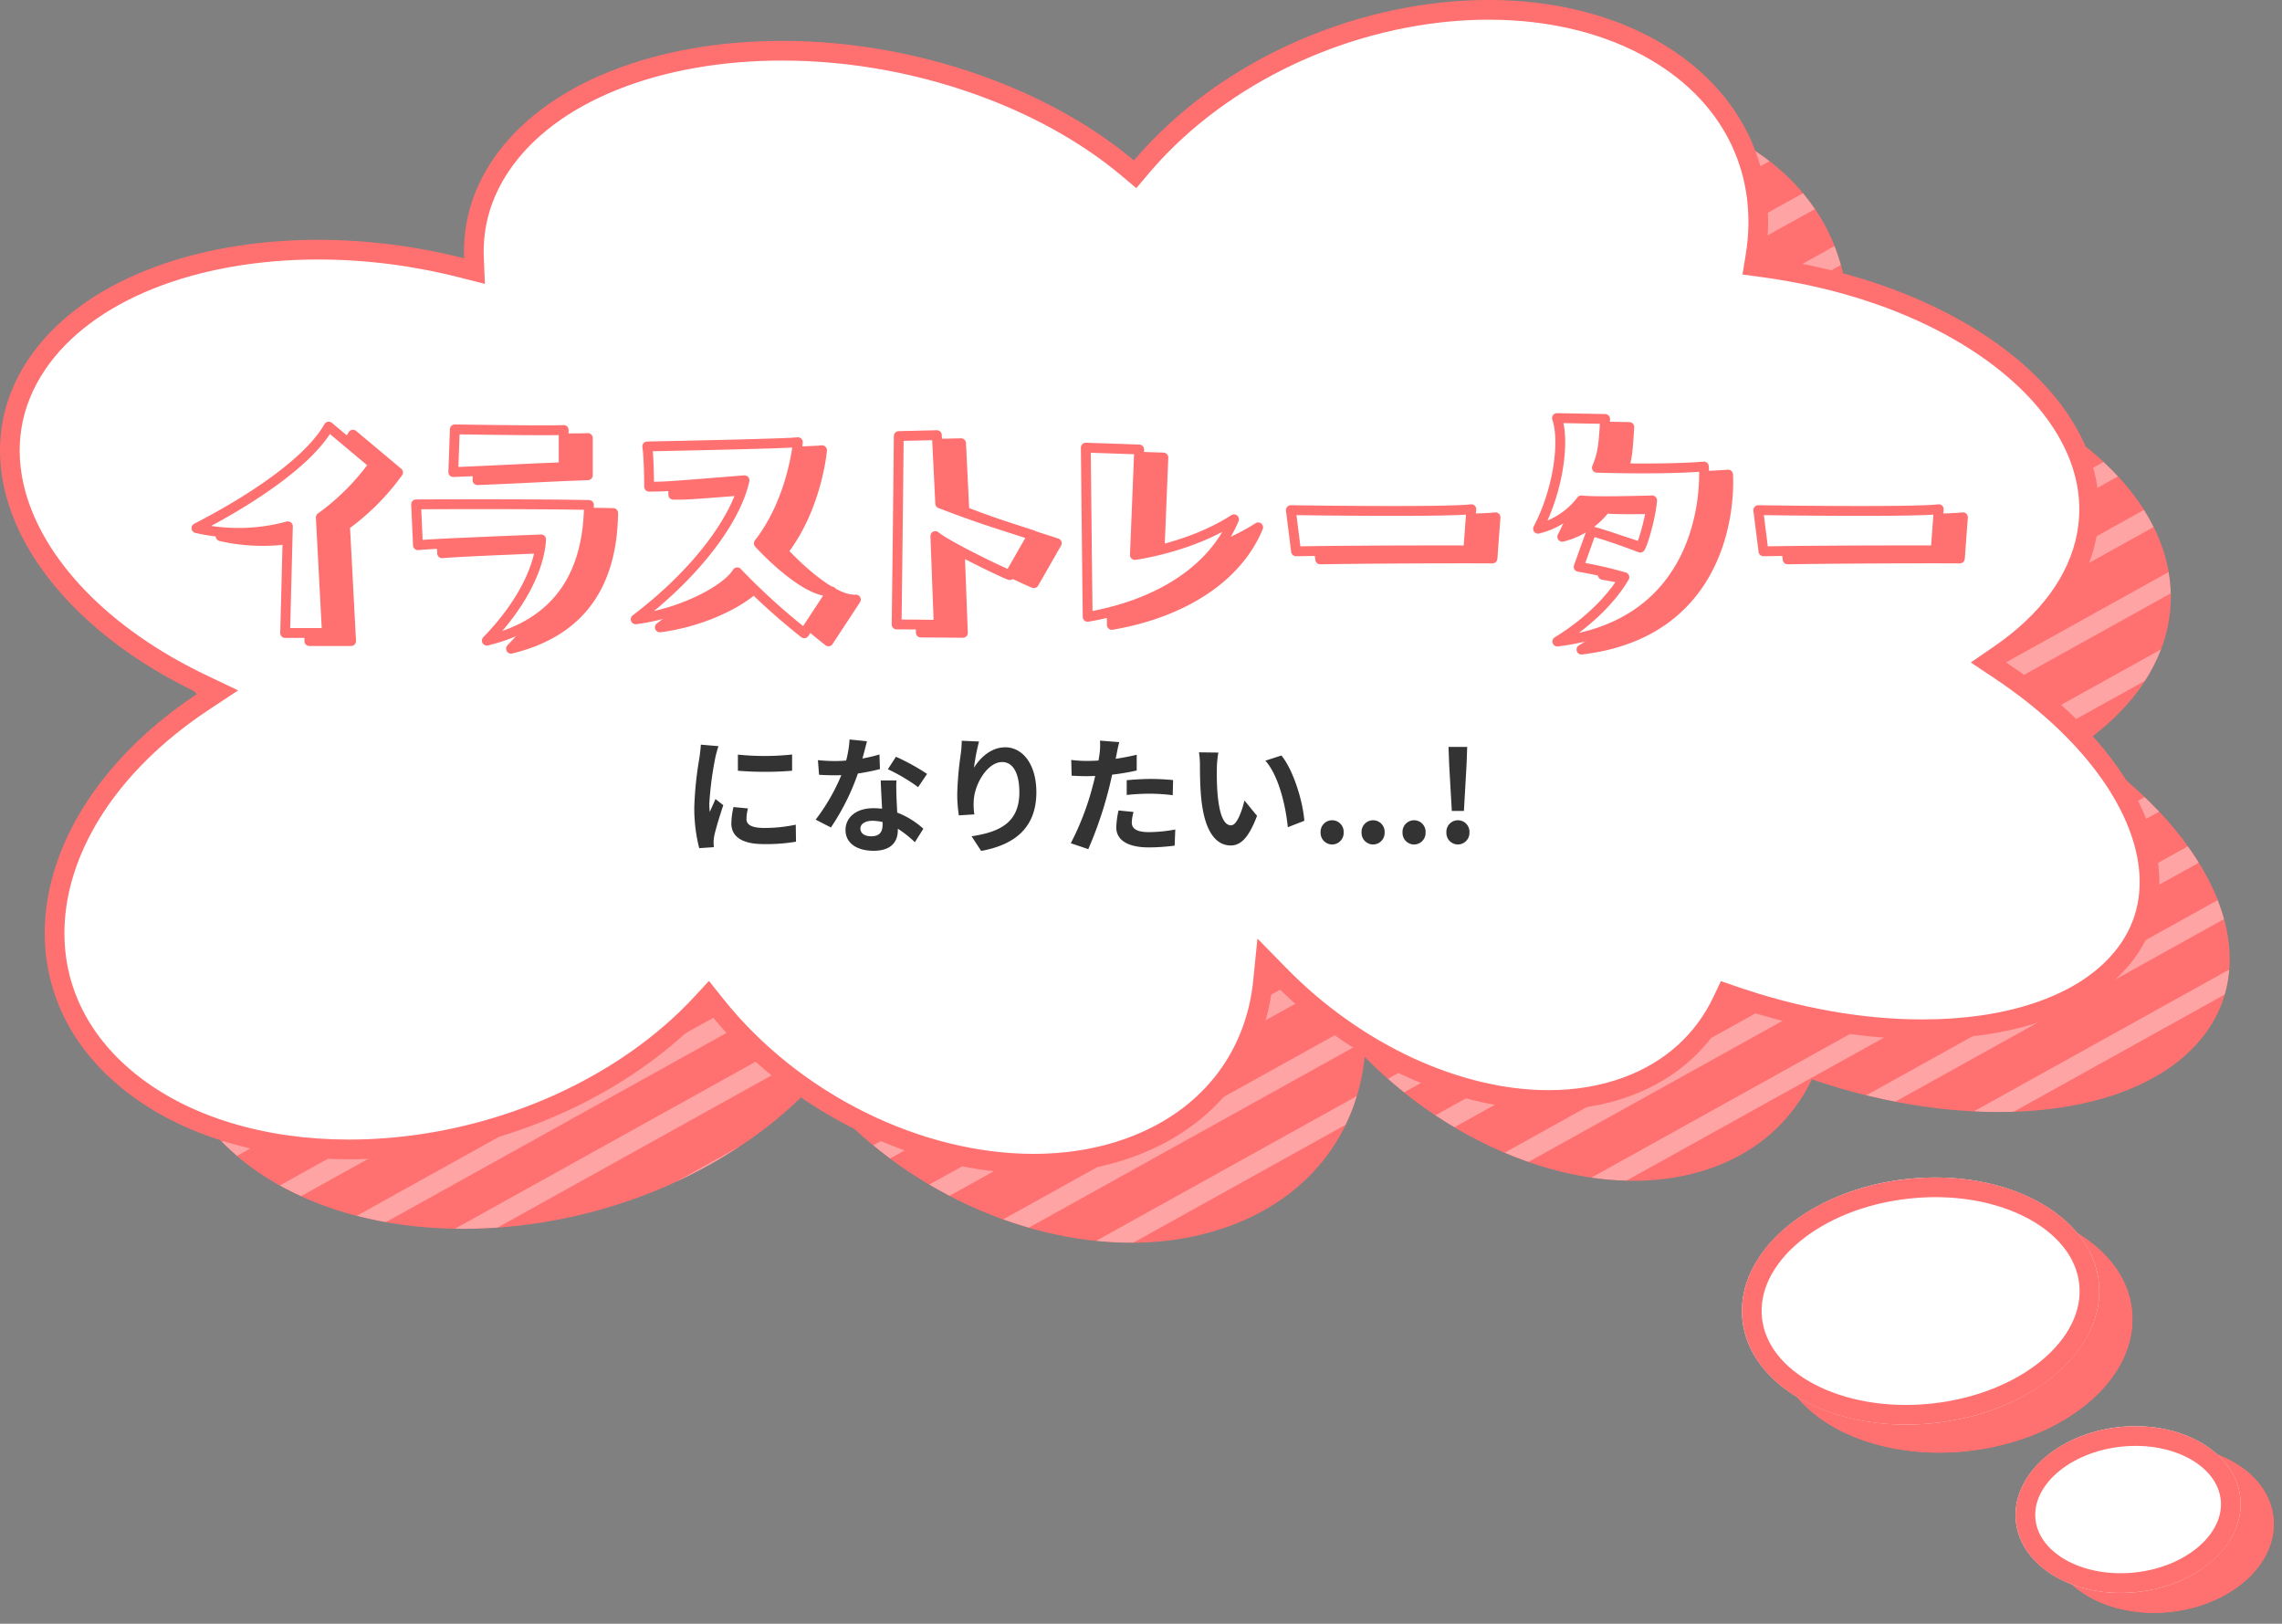 <svg xmlns="http://www.w3.org/2000/svg" xmlns:xlink="http://www.w3.org/1999/xlink" width="463.854" height="330.026" viewBox="0 0 463.854 330.026">
  <rect x="0" y="0" width="463.854" height="330.026" fill="#808080" stroke="none"/>
  <defs>
    <clipPath id="clip-path">
      <path id="Union_3" data-name="Union 3" d="M140.4,199.831a81.679,81.679,0,0,1-12.984,11.189C95.43,233.386,49.3,235.273,24.378,215.235S5.186,160.82,37.172,138.453q1.063-.743,2.147-1.456C5.889,121.13-9.12,92.711,5.727,70.861,19.935,49.951,56.7,42.092,92.06,51.051a31.852,31.852,0,0,1,5.7-19.51C113.748,8.012,158.3,1.009,197.267,15.9a97.052,97.052,0,0,1,27.648,15.815,78.747,78.747,0,0,1,5.522-5.86C257.363.01,301.687-7.761,329.437,8.5c16.494,9.663,23.42,25.638,20.672,42.436,41.3,5.587,70.466,29.781,65.711,55.151-1.814,9.678-8.309,18.17-17.969,24.8,28.144,18.734,38.742,44.6,23.42,61.013-14.316,15.33-46.716,17.543-77.908,6.821a34.833,34.833,0,0,1-20.041,17.9c-21.669,7.926-50.687-1.944-70.867-22.463-1.506,14.969-10.489,27.652-26.133,33.889a57.538,57.538,0,0,1-21.334,3.9C181.8,231.94,156.422,219.853,140.4,199.831Z" transform="translate(0 0)" fill="#ff7070" stroke="#ff7070" stroke-width="4"/>
    </clipPath>
  </defs>
  <g id="Group_347" data-name="Group 347" transform="translate(-16 -830.974)">
    <g id="Mask_Group_6" data-name="Mask Group 6" transform="translate(40.929 851.629)" clip-path="url(#clip-path)">
      <g id="Group_30" data-name="Group 30" transform="translate(-327.843 -5.836)">
        <g id="Union_2" data-name="Union 2" transform="translate(327.843 5.836)" fill="#ff7070">
          <path d="M 204.989 229.938 L 204.983 229.938 C 193.782 229.938 181.991 227.054 170.884 221.597 C 159.559 216.033 149.558 208.075 141.961 198.581 L 140.514 196.774 L 138.936 198.468 C 135.287 202.383 131.026 206.055 126.269 209.381 C 122.149 212.262 117.691 214.859 113.018 217.1 C 108.465 219.283 103.665 221.149 98.752 222.647 C 93.927 224.117 88.96 225.243 83.987 225.992 C 79.058 226.734 74.097 227.111 69.243 227.111 C 60.729 227.111 52.669 225.979 45.288 223.746 C 37.7 221.45 31.086 218.062 25.631 213.676 C 20.565 209.602 16.729 204.845 14.228 199.537 C 11.822 194.43 10.7 188.922 10.893 183.167 C 11.017 179.47 11.691 175.698 12.896 171.954 C 14.116 168.162 15.885 164.389 18.153 160.739 C 20.474 157.002 23.33 153.377 26.641 149.965 C 30.059 146.442 33.988 143.12 38.318 140.092 C 39.004 139.613 39.711 139.133 40.419 138.667 L 43.386 136.713 L 40.176 135.19 C 35.236 132.845 30.612 130.172 26.433 127.247 C 22.366 124.399 18.699 121.296 15.535 118.026 C 12.427 114.814 9.795 111.432 7.713 107.974 C 5.648 104.545 4.119 101.034 3.169 97.54 C 1.962 93.098 1.688 88.695 2.356 84.451 C 3.044 80.074 4.735 75.88 7.382 71.985 C 9.781 68.453 12.926 65.23 16.73 62.403 C 20.455 59.634 24.813 57.244 29.68 55.3 C 39.35 51.438 50.902 49.397 63.089 49.397 C 72.579 49.397 82.161 50.606 91.569 52.989 L 94.17 53.648 L 94.058 50.968 C 93.788 44.451 95.589 38.293 99.414 32.665 C 101.813 29.133 104.958 25.91 108.762 23.083 C 112.487 20.315 116.845 17.925 121.712 15.981 C 131.381 12.119 142.934 10.078 155.12 10.078 C 169.062 10.078 183.389 12.736 196.553 17.765 C 201.815 19.776 206.813 22.135 211.409 24.778 C 215.866 27.342 219.978 30.191 223.632 33.247 L 225.155 34.521 L 226.44 33.006 C 228.094 31.057 229.904 29.135 231.822 27.295 C 235.988 23.296 240.68 19.652 245.768 16.463 C 250.709 13.365 256.025 10.695 261.567 8.527 C 272.482 4.257 284.134 2 295.262 2 C 307.777 2 319.245 4.843 328.426 10.222 C 332.307 12.495 335.714 15.183 338.554 18.21 C 341.297 21.134 343.527 24.392 345.181 27.893 C 346.804 31.329 347.879 35.009 348.375 38.831 C 348.87 42.648 348.79 46.611 348.136 50.609 L 347.804 52.638 L 349.841 52.914 C 356.344 53.794 362.677 55.164 368.663 56.986 C 374.473 58.754 379.96 60.949 384.972 63.509 C 394.798 68.527 402.679 74.9 407.763 81.939 C 410.471 85.688 412.368 89.594 413.402 93.549 C 414.458 97.589 414.61 101.682 413.854 105.715 C 412.199 114.545 406.274 122.677 396.72 129.233 L 394.28 130.907 L 396.743 132.547 C 401.06 135.42 405.032 138.519 408.548 141.755 C 411.976 144.911 414.986 148.212 417.494 151.566 C 419.959 154.862 421.945 158.216 423.396 161.535 C 424.833 164.822 425.748 168.079 426.114 171.214 C 426.535 174.821 426.231 178.273 425.211 181.473 C 424.161 184.769 422.344 187.816 419.81 190.53 C 415.936 194.679 410.571 197.9 403.865 200.105 C 397.277 202.271 389.683 203.369 381.292 203.369 C 369.359 203.369 356.469 201.106 344.013 196.825 L 342.325 196.244 L 341.558 197.856 C 339.717 201.72 337.206 205.108 334.092 207.926 C 330.868 210.845 327.014 213.137 322.636 214.738 C 317.9 216.47 312.685 217.349 307.136 217.349 C 298.304 217.349 288.737 215.095 279.471 210.831 C 270.14 206.538 261.292 200.286 253.882 192.751 L 250.893 189.712 L 250.466 193.953 C 250.108 197.516 249.301 200.954 248.07 204.171 C 246.832 207.405 245.158 210.432 243.094 213.168 C 240.991 215.958 238.468 218.465 235.594 220.621 C 232.627 222.847 229.259 224.719 225.583 226.185 C 219.338 228.674 212.409 229.937 204.989 229.938 Z" stroke="none"/>
          <path d="M 204.989 227.938 C 212.155 227.937 218.834 226.722 224.842 224.327 C 228.354 222.927 231.568 221.141 234.394 219.021 C 237.117 216.978 239.507 214.604 241.497 211.964 C 243.448 209.377 245.031 206.515 246.202 203.456 C 247.37 200.404 248.135 197.14 248.476 193.753 L 249.329 185.27 L 255.308 191.349 C 262.549 198.712 271.194 204.821 280.307 209.014 C 289.313 213.158 298.59 215.349 307.136 215.349 C 312.45 215.349 317.434 214.511 321.949 212.86 C 326.084 211.348 329.718 209.189 332.75 206.444 C 335.669 203.801 338.025 200.623 339.752 196.996 L 341.287 193.773 L 344.664 194.933 C 356.912 199.144 369.578 201.369 381.292 201.369 C 389.47 201.369 396.855 200.304 403.24 198.205 C 409.623 196.107 414.706 193.065 418.348 189.165 C 420.678 186.669 422.346 183.877 423.306 180.866 C 424.238 177.938 424.515 174.769 424.127 171.446 C 423.784 168.507 422.922 165.442 421.564 162.336 C 420.174 159.158 418.266 155.937 415.892 152.763 C 413.457 149.508 410.531 146.299 407.193 143.227 C 403.754 140.061 399.865 137.027 395.635 134.211 L 390.708 130.932 L 395.588 127.583 C 404.697 121.334 410.333 113.644 411.889 105.346 C 412.59 101.606 412.448 97.807 411.467 94.055 C 410.496 90.34 408.705 86.658 406.142 83.11 C 401.243 76.327 393.608 70.165 384.062 65.29 C 379.155 62.784 373.778 60.634 368.081 58.899 C 362.197 57.108 355.97 55.761 349.573 54.896 L 345.498 54.345 L 346.162 50.286 C 346.785 46.48 346.862 42.713 346.392 39.089 C 345.922 35.474 344.907 31.994 343.373 28.748 C 341.808 25.435 339.695 22.35 337.095 19.578 C 334.387 16.691 331.13 14.124 327.416 11.948 C 318.541 6.748 307.422 4 295.262 4 C 284.381 4 272.981 6.209 262.296 10.389 C 256.87 12.512 251.666 15.125 246.83 18.157 C 241.858 21.274 237.275 24.834 233.207 28.738 C 231.338 30.531 229.575 32.403 227.965 34.3 L 225.395 37.329 L 222.348 34.781 C 218.784 31.8 214.768 29.018 210.411 26.512 C 205.906 23.921 201.003 21.607 195.839 19.634 C 182.901 14.691 168.82 12.078 155.12 12.078 C 143.185 12.078 131.89 14.07 122.454 17.838 C 117.747 19.718 113.542 22.023 109.955 24.689 C 106.331 27.381 103.341 30.443 101.068 33.789 C 97.49 39.054 95.804 44.806 96.057 50.885 L 96.279 56.246 L 91.078 54.928 C 81.83 52.585 72.413 51.397 63.089 51.397 C 51.154 51.397 39.858 53.389 30.422 57.158 C 25.715 59.038 21.51 61.343 17.923 64.008 C 14.299 66.701 11.309 69.763 9.036 73.109 C 6.556 76.758 4.974 80.678 4.331 84.762 C 3.708 88.725 3.966 92.848 5.099 97.015 C 6.001 100.331 7.456 103.671 9.426 106.942 C 11.431 110.271 13.969 113.532 16.972 116.635 C 20.048 119.814 23.617 122.833 27.58 125.608 C 31.668 128.47 36.194 131.086 41.034 133.383 L 47.454 136.43 L 41.519 140.338 C 40.826 140.793 40.135 141.262 39.465 141.731 C 35.238 144.687 31.406 147.926 28.076 151.358 C 24.865 154.667 22.098 158.179 19.851 161.794 C 17.669 165.306 15.97 168.93 14.8 172.566 C 13.652 176.134 13.01 179.723 12.892 183.234 C 12.71 188.669 13.768 193.867 16.038 198.685 C 18.408 203.716 22.057 208.236 26.885 212.117 C 32.139 216.342 38.526 219.611 45.868 221.832 C 53.061 224.008 60.925 225.111 69.243 225.111 C 73.998 225.111 78.858 224.742 83.69 224.014 C 88.566 223.279 93.437 222.176 98.169 220.733 C 102.986 219.265 107.691 217.436 112.153 215.296 C 116.728 213.102 121.092 210.561 125.123 207.742 C 129.765 204.496 133.92 200.917 137.473 197.104 L 140.63 193.717 L 143.522 197.332 C 150.937 206.597 160.703 214.367 171.766 219.802 C 182.6 225.124 194.086 227.938 204.983 227.938 L 204.989 227.938 M 204.983 231.938 C 181.791 231.938 156.421 219.852 140.399 199.831 C 136.715 203.785 132.382 207.547 127.415 211.02 C 110.275 223.006 89.067 229.11 69.243 229.111 C 52.074 229.112 35.944 224.534 24.378 215.235 C -0.543 195.196 5.186 160.82 37.172 138.453 C 37.881 137.958 38.597 137.472 39.319 136.997 C 5.889 121.13 -9.12 92.712 5.727 70.861 C 16.03 55.698 38.2 47.397 63.089 47.397 C 72.522 47.397 82.342 48.589 92.06 51.051 C 91.78 44.312 93.596 37.668 97.76 31.54 C 108.062 16.379 130.232 8.078 155.12 8.078 C 168.853 8.078 183.41 10.603 197.267 15.897 C 208.184 20.068 217.504 25.515 224.915 31.712 C 226.605 29.72 228.445 27.764 230.437 25.852 C 257.363 0.01 301.687 -7.761 329.438 8.496 C 345.931 18.159 352.858 34.135 350.109 50.932 C 391.405 56.519 420.576 80.713 415.82 106.083 C 414.006 115.762 407.512 124.254 397.851 130.882 C 425.995 149.615 436.594 175.486 421.271 191.895 C 406.956 207.225 374.556 209.438 343.363 198.716 C 339.506 206.814 332.758 213.166 323.323 216.616 C 301.653 224.542 272.635 214.673 252.456 194.154 C 250.95 209.122 241.967 221.805 226.323 228.043 C 219.696 230.685 212.453 231.937 204.989 231.938 C 204.988 231.938 204.985 231.938 204.983 231.938 Z" stroke="none" fill="#ff7070"/>
        </g>
        <g id="Group_32" data-name="Group 32" opacity="0.36">
          <path id="Path_967" data-name="Path 967" d="M-569.152,1390.309l449.819-249.829" transform="translate(842.018 -1129.034)" fill="none" stroke="#fff" stroke-width="4"/>
          <path id="Path_987" data-name="Path 987" d="M-569.152,1401.755-98.724,1140.48" transform="translate(733.219 -1140.48)" fill="none" stroke="#fff" stroke-width="4"/>
          <path id="Path_982" data-name="Path 982" d="M-569.152,1401.755-98.724,1140.48" transform="translate(761.758 -1140.48)" fill="none" stroke="#fff" stroke-width="4"/>
          <path id="Path_985" data-name="Path 985" d="M-569.152,1401.755-98.724,1140.48" transform="translate(652.958 -1140.48)" fill="none" stroke="#fff" stroke-width="4"/>
          <path id="Path_989" data-name="Path 989" d="M-569.152,1401.755-98.724,1140.48" transform="translate(569.152 -1140.48)" fill="none" stroke="#fff" stroke-width="4"/>
          <path id="Path_970" data-name="Path 970" d="M-569.152,1390.309l449.819-249.829" transform="translate(921.209 -1129.034)" fill="none" stroke="#fff" stroke-width="4"/>
          <path id="Path_973" data-name="Path 973" d="M-569.152,1390.309l449.819-249.829" transform="translate(1001.469 -1129.034)" fill="none" stroke="#fff" stroke-width="4"/>
          <path id="Path_968" data-name="Path 968" d="M-569.152,1390.309l449.819-249.829" transform="translate(879.873 -1134.645)" fill="none" stroke="#fff" stroke-width="4"/>
          <path id="Path_983" data-name="Path 983" d="M-569.152,1390.309l449.819-249.829" transform="translate(799.613 -1134.645)" fill="none" stroke="#fff" stroke-width="4"/>
          <path id="Path_986" data-name="Path 986" d="M-569.152,1390.309l449.819-249.829" transform="translate(690.813 -1134.645)" fill="none" stroke="#fff" stroke-width="4"/>
          <path id="Path_990" data-name="Path 990" d="M-569.152,1390.309l449.819-249.829" transform="translate(607.007 -1134.645)" fill="none" stroke="#fff" stroke-width="4"/>
          <path id="Path_972" data-name="Path 972" d="M-569.152,1390.309l449.819-249.829" transform="translate(959.063 -1134.645)" fill="none" stroke="#fff" stroke-width="4"/>
          <path id="Path_969" data-name="Path 969" d="M-569.152,1390.309l449.819-249.829" transform="translate(906.626 -1134.645)" fill="none" stroke="#fff" stroke-width="4"/>
          <path id="Path_984" data-name="Path 984" d="M-569.152,1390.309l449.819-249.829" transform="translate(826.366 -1134.645)" fill="none" stroke="#fff" stroke-width="4"/>
          <path id="Path_988" data-name="Path 988" d="M-569.152,1390.309l449.819-249.829" transform="translate(717.566 -1134.645)" fill="none" stroke="#fff" stroke-width="4"/>
          <path id="Path_991" data-name="Path 991" d="M-569.152,1390.309l449.819-249.829" transform="translate(633.76 -1134.645)" fill="none" stroke="#fff" stroke-width="4"/>
          <path id="Path_971" data-name="Path 971" d="M-569.152,1390.309l449.819-249.829" transform="translate(985.817 -1134.645)" fill="none" stroke="#fff" stroke-width="4"/>
          <path id="Path_975" data-name="Path 975" d="M-569.152,1390.309l449.819-249.829" transform="translate(1039.324 -1134.645)" fill="none" stroke="#fff" stroke-width="4"/>
          <path id="Path_978" data-name="Path 978" d="M-569.152,1390.309l449.819-249.829" transform="translate(1116.846 -1134.645)" fill="none" stroke="#fff" stroke-width="4"/>
          <path id="Path_974" data-name="Path 974" d="M-569.152,1390.309l449.819-249.829" transform="translate(1066.077 -1134.645)" fill="none" stroke="#fff" stroke-width="4"/>
          <path id="Path_977" data-name="Path 977" d="M-569.152,1390.309l449.819-249.829" transform="translate(1143.6 -1134.645)" fill="none" stroke="#fff" stroke-width="4"/>
          <path id="Path_976" data-name="Path 976" d="M-569.152,1390.309l449.819-249.829" transform="translate(1078.992 -1129.034)" fill="none" stroke="#fff" stroke-width="4"/>
          <path id="Path_981" data-name="Path 981" d="M-569.152,1390.309l449.819-249.829" transform="translate(1159.252 -1129.034)" fill="none" stroke="#fff" stroke-width="4"/>
          <path id="Path_980" data-name="Path 980" d="M-569.152,1390.309l449.819-249.829" transform="translate(1197.107 -1134.645)" fill="none" stroke="#fff" stroke-width="4"/>
          <path id="Path_979" data-name="Path 979" d="M-569.152,1390.309l449.819-249.829" transform="translate(1223.86 -1134.645)" fill="none" stroke="#fff" stroke-width="4"/>
        </g>
      </g>
    </g>
    <g id="Union_1" data-name="Union 1" transform="translate(16 830.974)" fill="#fff">
      <path d="M 210.075 236.524 C 198.589 236.525 186.497 233.558 175.108 227.943 C 163.494 222.218 153.238 214.028 145.447 204.259 L 143.998 202.442 L 142.418 204.145 C 138.676 208.174 134.305 211.953 129.428 215.375 C 125.204 218.339 120.632 221.011 115.841 223.317 C 111.173 225.563 106.252 227.483 101.215 229.024 C 96.269 230.537 91.176 231.695 86.078 232.465 C 81.024 233.229 75.938 233.617 70.961 233.617 C 62.232 233.617 53.968 232.453 46.4 230.155 C 38.617 227.792 31.834 224.305 26.239 219.79 C 21.04 215.595 17.103 210.695 14.536 205.227 C 12.067 199.965 10.915 194.29 11.114 188.361 C 11.242 184.553 11.934 180.668 13.171 176.813 C 14.423 172.91 16.238 169.025 18.564 165.268 C 20.946 161.422 23.875 157.691 27.27 154.18 C 30.775 150.555 34.804 147.137 39.244 144.022 C 39.948 143.528 40.673 143.034 41.397 142.556 L 44.352 140.604 L 41.155 139.081 C 36.093 136.671 31.356 133.923 27.074 130.916 C 22.906 127.988 19.147 124.799 15.903 121.436 C 12.716 118.134 10.017 114.656 7.879 111.099 C 5.759 107.571 4.188 103.958 3.21 100.362 C 1.964 95.78 1.679 91.236 2.362 86.857 C 3.068 82.34 4.805 78.012 7.526 73.994 C 9.988 70.358 13.215 67.038 17.118 64.128 C 20.939 61.278 25.408 58.818 30.401 56.817 C 40.315 52.843 52.16 50.743 64.654 50.743 C 74.383 50.743 84.206 51.987 93.852 54.439 L 96.454 55.1 L 96.343 52.418 C 96.065 45.702 97.915 39.356 101.842 33.558 C 104.304 29.921 107.531 26.602 111.434 23.691 C 115.255 20.841 119.724 18.382 124.716 16.381 C 134.63 12.407 146.475 10.307 158.969 10.307 C 173.262 10.307 187.95 13.042 201.446 18.216 C 206.84 20.284 211.964 22.712 216.676 25.431 C 221.247 28.069 225.463 31.001 229.21 34.145 L 230.736 35.426 L 232.023 33.904 C 233.719 31.897 235.577 29.92 237.542 28.027 C 241.815 23.912 246.626 20.162 251.842 16.88 C 256.909 13.693 262.359 10.945 268.042 8.715 C 279.233 4.322 291.179 2 302.589 2 C 315.422 2 327.182 4.926 336.598 10.462 C 340.579 12.802 344.075 15.569 346.988 18.685 C 349.803 21.697 352.092 25.053 353.79 28.659 C 355.456 32.198 356.559 35.988 357.068 39.926 C 357.577 43.857 357.494 47.939 356.823 52.057 L 356.492 54.084 L 358.528 54.36 C 365.185 55.264 371.668 56.671 377.798 58.541 C 383.746 60.357 389.366 62.61 394.5 65.238 C 404.568 70.391 412.651 76.936 417.874 84.167 C 420.67 88.037 422.63 92.071 423.699 96.156 C 424.791 100.331 424.951 104.561 424.172 108.729 C 422.473 117.825 416.393 126.201 406.589 132.951 L 404.16 134.623 L 406.612 136.261 C 411.037 139.217 415.108 142.404 418.713 145.733 C 422.227 148.979 425.313 152.375 427.886 155.826 C 430.415 159.218 432.452 162.67 433.942 166.086 C 435.418 169.471 436.357 172.825 436.734 176.055 C 437.169 179.776 436.858 183.337 435.811 186.639 C 434.732 190.04 432.865 193.183 430.26 195.982 C 426.284 200.255 420.78 203.572 413.9 205.842 C 407.144 208.071 399.356 209.201 390.753 209.201 C 378.52 209.201 365.304 206.873 352.535 202.468 L 350.844 201.885 L 350.077 203.501 C 348.187 207.482 345.609 210.972 342.413 213.875 C 339.104 216.881 335.148 219.241 330.656 220.89 C 325.798 222.673 320.449 223.577 314.757 223.577 C 305.699 223.578 295.889 221.259 286.387 216.871 C 276.819 212.453 267.746 206.02 260.149 198.267 L 257.157 195.214 L 256.73 199.467 C 256.362 203.137 255.535 206.678 254.271 209.992 C 253 213.322 251.282 216.44 249.164 219.258 C 247.005 222.131 244.416 224.714 241.467 226.934 C 238.423 229.225 234.968 231.152 231.196 232.661 C 224.792 235.224 217.686 236.523 210.075 236.524 Z" stroke="none"/>
      <path d="M 210.075 234.524 C 217.43 234.523 224.286 233.272 230.453 230.804 C 234.061 229.361 237.362 227.521 240.264 225.336 C 243.063 223.229 245.519 220.78 247.565 218.057 C 249.571 215.388 251.198 212.434 252.402 209.279 C 253.603 206.13 254.39 202.762 254.74 199.268 L 255.593 190.761 L 261.577 196.867 C 269.007 204.448 277.876 210.738 287.226 215.055 C 296.467 219.322 305.987 221.578 314.757 221.577 C 320.213 221.577 325.33 220.714 329.967 219.013 C 334.216 217.453 337.951 215.227 341.068 212.395 C 344.07 209.668 346.493 206.387 348.27 202.644 L 349.804 199.411 L 353.188 200.578 C 365.749 204.911 378.739 207.201 390.752 207.201 C 399.143 207.201 406.72 206.104 413.273 203.943 C 419.829 201.779 425.052 198.643 428.796 194.619 C 431.197 192.039 432.916 189.15 433.904 186.035 C 434.866 183.004 435.149 179.725 434.748 176.287 C 434.394 173.253 433.506 170.09 432.108 166.885 C 430.68 163.61 428.72 160.291 426.282 157.021 C 423.783 153.669 420.78 150.365 417.356 147.202 C 413.828 143.944 409.84 140.822 405.502 137.924 L 400.597 134.648 L 405.455 131.304 C 414.814 124.86 420.606 116.926 422.206 108.361 C 422.93 104.486 422.781 100.55 421.764 96.663 C 420.758 92.818 418.904 89.007 416.253 85.338 C 411.214 78.362 403.377 72.028 393.589 67.018 C 388.559 64.444 383.05 62.235 377.214 60.454 C 371.187 58.615 364.81 57.231 358.259 56.342 L 354.188 55.789 L 354.849 51.735 C 355.489 47.808 355.568 43.921 355.085 40.182 C 354.602 36.452 353.558 32.861 351.98 29.511 C 350.371 26.093 348.2 22.911 345.527 20.051 C 342.745 17.075 339.4 14.429 335.585 12.186 C 326.476 6.831 315.066 4 302.589 4 C 291.427 4 279.733 6.274 268.772 10.577 C 263.206 12.762 257.868 15.452 252.907 18.573 C 247.806 21.782 243.104 25.447 238.93 29.467 C 237.013 31.314 235.203 33.241 233.55 35.195 L 230.977 38.239 L 227.924 35.677 C 224.267 32.607 220.146 29.743 215.677 27.164 C 211.055 24.496 206.026 22.114 200.73 20.084 C 187.46 14.996 173.02 12.307 158.969 12.307 C 146.727 12.307 135.14 14.358 125.46 18.237 C 120.629 20.174 116.312 22.548 112.629 25.294 C 108.907 28.071 105.834 31.228 103.497 34.679 C 99.816 40.116 98.081 46.056 98.341 52.335 L 98.563 57.7 L 93.359 56.377 C 83.874 53.966 74.217 52.743 64.654 52.743 C 52.412 52.743 40.825 54.794 31.145 58.673 C 26.313 60.61 21.996 62.984 18.314 65.731 C 14.591 68.507 11.518 71.665 9.182 75.116 C 6.627 78.888 4.998 82.942 4.338 87.166 C 3.698 91.265 3.968 95.528 5.14 99.837 C 6.07 103.256 7.568 106.698 9.593 110.068 C 11.653 113.496 14.26 116.854 17.342 120.048 C 20.498 123.318 24.159 126.424 28.224 129.279 C 32.414 132.223 37.054 134.913 42.015 137.276 L 48.408 140.321 L 42.499 144.224 C 41.789 144.693 41.081 145.176 40.392 145.659 C 36.056 148.702 32.125 152.036 28.708 155.57 C 25.412 158.979 22.571 162.596 20.265 166.321 C 18.024 169.94 16.278 173.676 15.075 177.424 C 13.895 181.103 13.235 184.805 13.113 188.428 C 12.925 194.038 14.013 199.405 16.347 204.378 C 18.783 209.569 22.534 214.23 27.495 218.234 C 32.889 222.586 39.445 225.953 46.981 228.241 C 54.36 230.481 62.429 231.617 70.961 231.617 C 75.838 231.617 80.823 231.237 85.779 230.488 C 90.78 229.732 95.777 228.596 100.63 227.111 C 105.571 225.6 110.397 223.717 114.974 221.515 C 119.667 219.256 124.144 216.64 128.279 213.738 C 133.042 210.396 137.306 206.71 140.952 202.784 L 144.114 199.379 L 147.01 203.012 C 154.619 212.553 164.641 220.553 175.992 226.149 C 181.497 228.863 187.21 230.958 192.971 232.377 C 198.757 233.802 204.511 234.524 210.075 234.524 M 210.076 238.524 C 186.306 238.526 160.303 226.096 143.883 205.506 C 140.108 209.571 135.667 213.441 130.577 217.012 C 113.011 229.338 91.277 235.616 70.961 235.617 C 53.366 235.618 36.836 230.91 24.983 221.347 C -0.556 200.739 5.315 165.386 38.095 142.385 C 38.821 141.875 39.554 141.376 40.295 140.887 C 6.035 124.57 -9.346 95.344 5.869 72.873 C 16.428 57.28 39.148 48.743 64.654 48.743 C 74.322 48.743 84.385 49.968 94.344 52.5 C 94.057 45.57 95.918 38.738 100.185 32.436 C 110.744 16.844 133.464 8.307 158.969 8.307 C 173.043 8.307 187.961 10.904 202.162 16.349 C 213.35 20.638 222.901 26.239 230.496 32.613 C 232.228 30.564 234.114 28.552 236.155 26.586 C 263.749 0.01 309.173 -7.982 337.612 8.738 C 354.515 18.675 361.613 35.104 358.797 52.378 C 401.117 58.124 431.011 83.005 426.138 109.096 C 424.279 119.049 417.623 127.782 407.723 134.598 C 436.565 153.864 447.427 180.469 431.725 197.344 C 417.054 213.11 383.849 215.386 351.883 204.359 C 347.93 212.687 341.015 219.219 331.345 222.768 C 309.138 230.918 279.4 220.769 258.72 199.667 C 257.177 215.061 247.971 228.104 231.939 234.518 C 225.148 237.235 217.725 238.523 210.076 238.524 Z" stroke="none" fill="#ff7070"/>
    </g>
    <g id="Ellipse_6" data-name="Ellipse 6" transform="matrix(0.995, -0.105, 0.105, 0.995, 374.293, 1080.104)" fill="#ff7070" stroke="#ff7070" stroke-width="4">
      <ellipse cx="36.407" cy="24.946" rx="36.407" ry="24.946" stroke="none"/>
      <ellipse cx="36.407" cy="24.946" rx="34.407" ry="22.946" fill="none"/>
    </g>
    <g id="Ellipse_7" data-name="Ellipse 7" transform="matrix(0.995, -0.105, 0.105, 0.995, 430.735, 1127.474)" fill="#ff7070" stroke="#ff7070" stroke-width="4">
      <ellipse cx="22.923" cy="16.855" rx="22.923" ry="16.855" stroke="none"/>
      <ellipse cx="22.923" cy="16.855" rx="20.923" ry="14.855" fill="none"/>
    </g>
    <g id="Ellipse_3" data-name="Ellipse 3" transform="matrix(0.995, -0.105, 0.105, 0.995, 367.551, 1074.413)" fill="#fff" stroke="#ff7070" stroke-width="4">
      <ellipse cx="36.407" cy="24.946" rx="36.407" ry="24.946" stroke="none"/>
      <ellipse cx="36.407" cy="24.946" rx="34.407" ry="22.946" fill="none"/>
    </g>
    <g id="Ellipse_4" data-name="Ellipse 4" transform="matrix(0.995, -0.105, 0.105, 0.995, 423.993, 1123.429)" fill="#fff" stroke="#ff7070" stroke-width="4">
      <ellipse cx="22.923" cy="16.855" rx="22.923" ry="16.855" stroke="none"/>
      <ellipse cx="22.923" cy="16.855" rx="20.923" ry="14.855" fill="none"/>
    </g>
    <g id="Group_31" data-name="Group 31" transform="translate(55.93 915.949)">
      <path id="Path_1001" data-name="Path 1001" d="M-96.882-.444l-.558,21.686h8.489L-90.19-2.241A47.847,47.847,0,0,0-79.409-13.022l-9.17-7.683C-92.606-13.642-104.131-5.9-115.47-.072A38.3,38.3,0,0,0-96.882-.444Zm33.934-19.7-.31,8.675c5.646-.209,9.881-.446,15.388-.7,1.7-.08,4.183-.187,7.042-.288v-7.559C-44.235-19.838-62.948-20.147-62.948-20.147Zm6.506,42.939c14.065-3.408,20.571-12.95,20.757-27.573-12.64-.248-35.132-.124-35.132-.124l.372,8.3c2.478-.31,25.032-1.177,25.032-1.177C-45.661,7.053-48.511,14.613-56.442,22.791Zm30.258-4.337C-16.456,17.215-7.6,12.32-5.551,8.912A133.89,133.89,0,0,0,8.08,21.3l5.576-8.489c-5.7.31-14.809-9.79-14.809-9.79C5.788-5.9,6.779-17.545,6.779-17.545c-1.673.31-30.609.867-30.609.867.372,2.54.372,8.179.372,8.179,3.222,0,3.222,0,19.394-1.3C-5.675-2.3-13.234,8.6-26.184,18.454Zm80.673-17.1C47.673-.878,44.266-1.807,35.715-5.091L35.033-18.97l-7.745.186C27.1.424,26.855,19.508,26.855,19.508c2.664,0,8.551.062,8.551.062L34.724,1.539c2.045,1.8,13.26,7.249,15.118,7.931ZM76.155-16.058,65.312-16.43c0,1.673.372,34.388.372,34.388C80.12,15.48,91.211,8.355,95.425-1.869,86.564,3.893,75.287,5.38,75.287,5.38ZM108.044,4.637c15.986-.248,35.008-.186,35.008-.186l.62-8.365c-4.647.558-28.192.31-36.681.186Zm58-10.347c2.664.372,14.375,0,14.375,0-.248,3.222-1.8,8.675-2.416,9.6-1.3-.5-6.2-2.355-9.914-3.346l-2.6,7.249A81.893,81.893,0,0,1,174.776,9.9c-2.107,3.656-6.63,8.8-13.631,13.074,26.767-3.16,30.237-25.9,29.8-35.566-8.365.682-21.748.248-21.748.248,1.3-3.1,1.363-5.143,1.673-9.914l-9.79-.186c1.611,4.647.31,14.561-3.842,22.492A15.77,15.77,0,0,0,166.04-5.711ZM203.051,4.637c15.986-.248,35.008-.186,35.008-.186l.62-8.365c-4.647.558-28.192.31-36.681.186Z" transform="translate(120.386 24.079)" fill="#ff7070" stroke="#ff7070" stroke-linecap="round" stroke-linejoin="round" stroke-width="2"/>
      <path id="Path_1000" data-name="Path 1000" d="M-96.882-.444l-.558,21.686h8.489L-90.19-2.241A47.847,47.847,0,0,0-79.409-13.022l-9.17-7.683C-92.606-13.642-104.131-5.9-115.47-.072A38.3,38.3,0,0,0-96.882-.444Zm33.934-19.7-.31,8.675c5.646-.209,9.881-.446,15.388-.7,1.7-.08,4.183-.187,7.042-.288v-7.559C-44.235-19.838-62.948-20.147-62.948-20.147Zm6.506,42.939c14.065-3.408,20.571-12.95,20.757-27.573-12.64-.248-35.132-.124-35.132-.124l.372,8.3c2.478-.31,25.032-1.177,25.032-1.177C-45.661,7.053-48.511,14.613-56.442,22.791Zm30.258-4.337C-16.456,17.215-7.6,12.32-5.551,8.912A133.89,133.89,0,0,0,8.08,21.3l5.576-8.489c-5.7.31-14.809-9.79-14.809-9.79C5.788-5.9,6.779-17.545,6.779-17.545c-1.673.31-30.609.867-30.609.867.372,2.54.372,8.179.372,8.179,3.222,0,3.222,0,19.394-1.3C-5.675-2.3-13.234,8.6-26.184,18.454Zm80.673-17.1C47.673-.878,44.266-1.807,35.715-5.091L35.033-18.97l-7.745.186C27.1.424,26.855,19.508,26.855,19.508c2.664,0,8.551.062,8.551.062L34.724,1.539c2.045,1.8,13.26,7.249,15.118,7.931ZM76.155-16.058,65.312-16.43c0,1.673.372,34.388.372,34.388C80.12,15.48,91.211,8.355,95.425-1.869,86.564,3.893,75.287,5.38,75.287,5.38ZM108.044,4.637c15.986-.248,35.008-.186,35.008-.186l.62-8.365c-4.647.558-28.192.31-36.681.186Zm58-10.347c2.664.372,14.375,0,14.375,0-.248,3.222-1.8,8.675-2.416,9.6-1.3-.5-6.2-2.355-9.914-3.346l-2.6,7.249A81.893,81.893,0,0,1,174.776,9.9c-2.107,3.656-6.63,8.8-13.631,13.074,26.767-3.16,30.237-25.9,29.8-35.566-8.365.682-21.748.248-21.748.248,1.3-3.1,1.363-5.143,1.673-9.914l-9.79-.186c1.611,4.647.31,14.561-3.842,22.492A15.77,15.77,0,0,0,166.04-5.711ZM203.051,4.637c15.986-.248,35.008-.186,35.008-.186l.62-8.365c-4.647.558-28.192.31-36.681.186Z" transform="translate(115.47 22.44)" fill="#fff" stroke="#ff7070" stroke-linecap="round" stroke-linejoin="round" stroke-width="2"/>
    </g>
    <path id="Path_1292" data-name="Path 1292" d="M-49.475-12.487v3.279a68.762,68.762,0,0,0,11.017,0v-3.3A52.682,52.682,0,0,1-49.475-12.487Zm2.05,10.94-2.946-.282A15.652,15.652,0,0,0-50.807,1.5c0,2.639,2.126,4.2,6.533,4.2a36.283,36.283,0,0,0,6.61-.487l-.051-3.459a30.285,30.285,0,0,1-6.431.666c-2.613,0-3.587-.692-3.587-1.819A8.7,8.7,0,0,1-47.425-1.547Zm-6-12.656-3.587-.307c-.026.82-.179,1.793-.256,2.511A71.439,71.439,0,0,0-58.339-1.854a32.75,32.75,0,0,0,1,8.378l2.972-.2c-.026-.359-.051-.769-.051-1.05a7.731,7.731,0,0,1,.128-1.2c.282-1.358,1.127-4.15,1.845-6.277l-1.588-1.255c-.359.845-.769,1.742-1.153,2.613a12.361,12.361,0,0,1-.1-1.665,67.952,67.952,0,0,1,1.23-9.4C-53.959-12.384-53.625-13.665-53.42-14.2Zm30.18-1-3.536-.359a21.545,21.545,0,0,1-.692,4.279c-.794.077-1.563.1-2.331.1a32.366,32.366,0,0,1-3.407-.179l.231,2.972c1.1.077,2.152.1,3.2.1.436,0,.871,0,1.332-.026A40.365,40.365,0,0,1-33.668.733l3.1,1.588A47.207,47.207,0,0,0-25.085-8.644a44.446,44.446,0,0,0,4.483-.9l-.1-2.972a31.408,31.408,0,0,1-3.459.82C-23.778-13.076-23.445-14.382-23.24-15.2ZM-24.573,2.527c0-.9.948-1.563,2.434-1.563a9.2,9.2,0,0,1,2.075.256v.512c0,1.409-.538,2.383-2.306,2.383C-23.778,4.115-24.573,3.475-24.573,2.527Zm7.327-9.761h-3.2c.051,1.563.179,3.843.282,5.739-.589-.051-1.153-.1-1.768-.1C-25.495-1.6-27.6.323-27.6,2.834c0,2.818,2.511,4.227,5.688,4.227,3.638,0,4.945-1.845,4.945-4.227V2.578A21.719,21.719,0,0,1-13.5,5.319l1.717-2.741A16.754,16.754,0,0,0-17.092-.7c-.051-1.281-.128-2.511-.154-3.254C-17.271-5.082-17.322-6.159-17.245-7.235Zm4.407,1.358,1.819-2.69a44.132,44.132,0,0,0-6.328-3.484l-1.64,2.536A36.977,36.977,0,0,1-12.839-5.877ZM-.464-15.151l-3.51-.154a22.691,22.691,0,0,1-.2,2.69,67.411,67.411,0,0,0-.717,8.2A28.979,28.979,0,0,0-4.563-.138l3.151-.2A13.4,13.4,0,0,1-1.54-3.059c.128-3.382,2.767-7.917,5.79-7.917,2.152,0,3.484,2.2,3.484,6.149,0,6.2-4.022,8.07-9.71,8.941L-.029,7.087C6.761,5.857,11.193,2.4,11.193-4.852c0-5.636-2.767-9.121-6.328-9.121-2.9,0-5.124,2.152-6.354,4.15A41.775,41.775,0,0,1-.464-15.151ZM30.946-.83,27.9-1.137A17.916,17.916,0,0,0,27.436,2.3c0,2.588,2.331,4.074,6.636,4.074A41.127,41.127,0,0,0,39.3,6.011l.128-3.279A30.067,30.067,0,0,1,34.1,3.27c-2.741,0-3.51-.845-3.51-1.973A8.778,8.778,0,0,1,30.946-.83Zm-2.9-14.193-3.92-.307a13.134,13.134,0,0,1-.077,2.588q-.077.615-.231,1.46-1.191.077-2.306.077a25.353,25.353,0,0,1-3.228-.2l.077,3.2c.9.051,1.87.1,3.1.1.538,0,1.1-.026,1.691-.051C23-7.414,22.8-6.7,22.619-6A55.471,55.471,0,0,1,18.187,5.524l3.561,1.2A79.612,79.612,0,0,0,25.822-5.134c.282-1.05.538-2.178.769-3.279a47.164,47.164,0,0,0,5-.845v-3.2c-1.409.333-2.844.615-4.279.82.077-.359.154-.692.2-.974C27.615-13.178,27.846-14.331,28.051-15.023Zm1.512,7.737v3a44.019,44.019,0,0,1,4.945-.256,37.559,37.559,0,0,1,4.407.307l.077-3.074a45.053,45.053,0,0,0-4.509-.231C32.841-7.542,31-7.414,29.562-7.286ZM48.188-12.9l-3.945-.051a15.573,15.573,0,0,1,.2,2.613c0,1.563.026,4.56.282,6.917.717,6.866,3.151,9.4,5.969,9.4,2.05,0,3.664-1.563,5.355-6.021L53.491-3.161C53-1.111,51.98,1.886,50.775,1.886c-1.614,0-2.383-2.536-2.741-6.226-.154-1.845-.179-3.766-.154-5.431A20.728,20.728,0,0,1,48.188-12.9ZM61-12.307l-3.254,1.05c2.793,3.177,4.15,9.4,4.56,13.527L65.661.964C65.379-2.956,63.432-9.361,61-12.307ZM71.3,5.78a2.359,2.359,0,0,0,2.357-2.46,2.347,2.347,0,1,0-4.688,0A2.354,2.354,0,0,0,71.3,5.78Zm8.326,0a2.359,2.359,0,0,0,2.357-2.46,2.347,2.347,0,1,0-4.688,0A2.354,2.354,0,0,0,79.623,5.78Zm8.326,0a2.359,2.359,0,0,0,2.357-2.46,2.347,2.347,0,1,0-4.688,0A2.354,2.354,0,0,0,87.95,5.78Zm7.686-6.815H98.1l.538-9.454.128-3.561H94.97l.128,3.561Zm1.23,6.815a2.375,2.375,0,0,0,2.357-2.46,2.347,2.347,0,1,0-4.688,0A2.354,2.354,0,0,0,96.865,5.78Z" transform="translate(215.465 996.836)" fill="#333"/>
  </g>
</svg>
